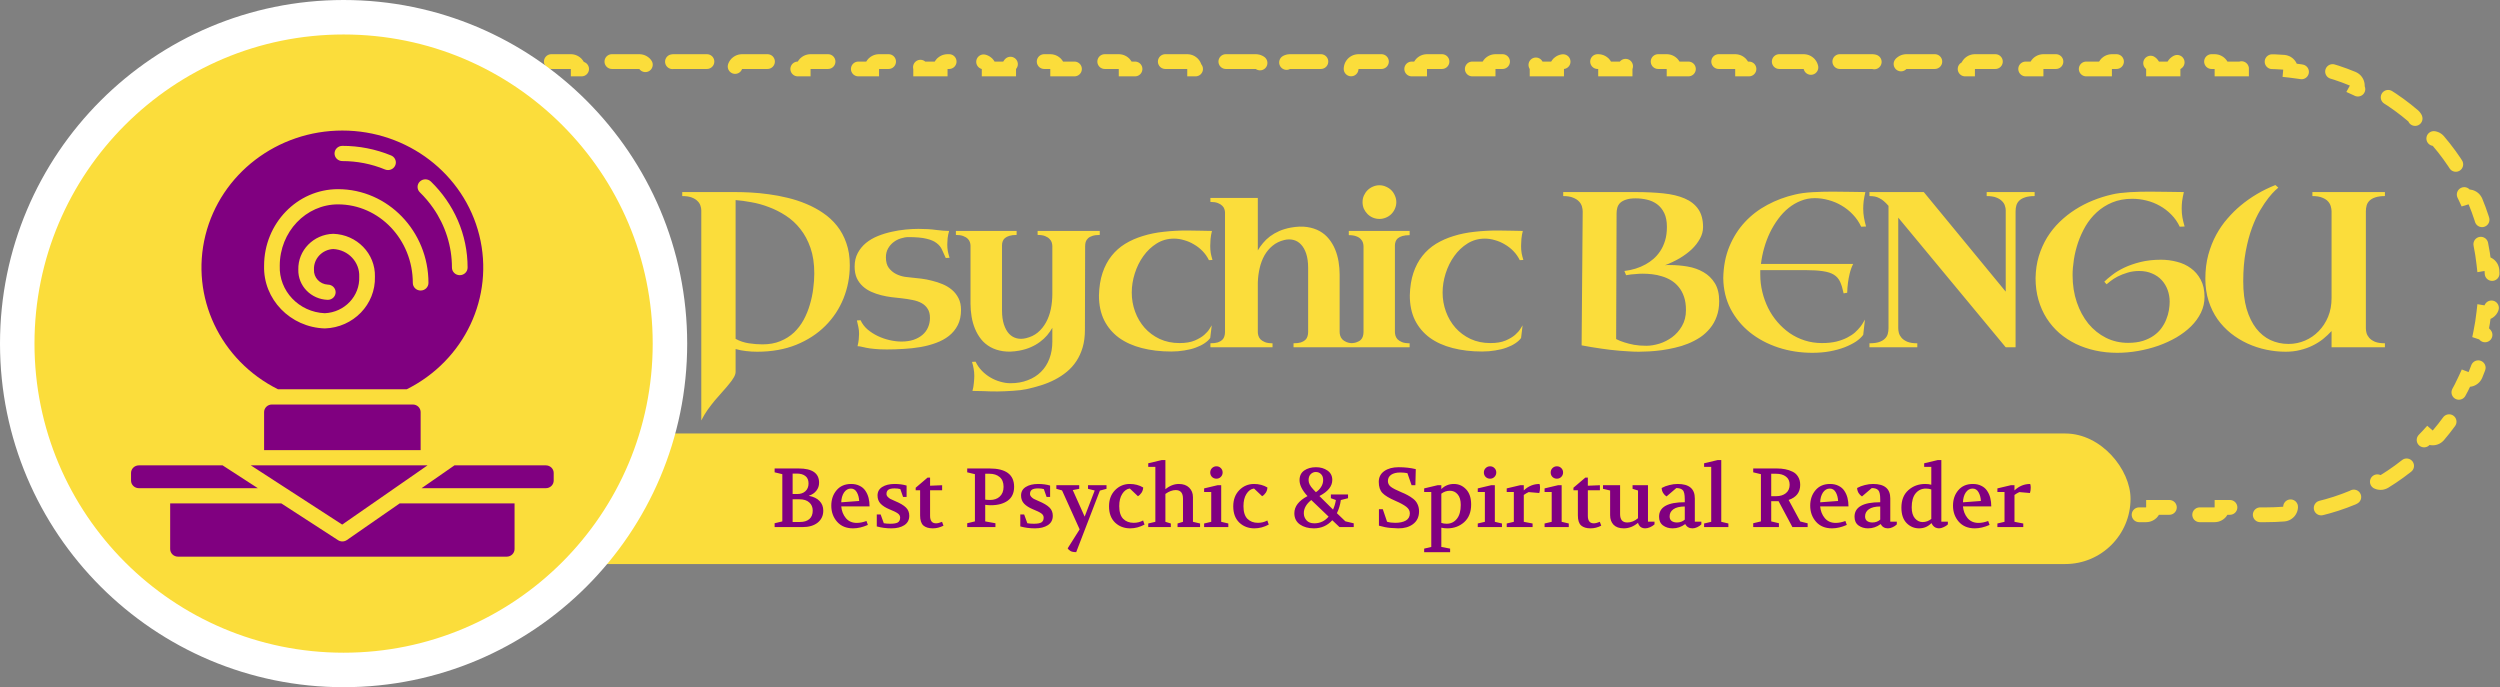 <svg width="1015" height="279" viewBox="0 0 1015 279" fill="none" xmlns="http://www.w3.org/2000/svg">
<rect x="0" y="0" width="1015" height="279" fill="#808080" stroke="none"/>
<path d="M1007.21 99.144C1007.74 101.731 1008.15 104.36 1008.45 107.024C1008.46 107.022 1008.48 107.021 1008.5 107.019C1010.15 106.891 1011.59 108.126 1011.72 109.778C1011.91 112.161 1012 114.57 1012 117C1012 119.43 1011.91 121.839 1011.72 124.222C1011.59 125.874 1010.15 127.109 1008.5 126.981C1008.48 126.979 1008.46 126.978 1008.45 126.976C1008.15 129.64 1007.74 132.269 1007.21 134.857C1007.22 134.86 1007.24 134.864 1007.26 134.868C1008.87 135.253 1009.86 136.872 1009.48 138.484C1008.35 143.214 1006.85 147.802 1005.02 152.217C1004.38 153.748 1002.63 154.474 1001.1 153.839C1001.08 153.833 1001.07 153.826 1001.05 153.819C999.945 156.248 998.734 158.619 997.423 160.925C997.437 160.934 997.452 160.943 997.466 160.951C998.878 161.818 999.32 163.666 998.453 165.078C995.925 169.195 993.082 173.097 989.958 176.751C988.881 178.01 986.988 178.158 985.728 177.082C985.716 177.071 985.703 177.06 985.69 177.049C983.895 179.012 982.012 180.895 980.049 182.69C980.06 182.703 980.071 182.716 980.082 182.728C981.158 183.988 981.01 185.881 979.751 186.958C976.097 190.082 972.195 192.925 968.078 195.453C966.666 196.32 964.818 195.878 963.951 194.466C963.943 194.452 963.934 194.438 963.925 194.423C961.619 195.734 959.248 196.945 956.819 198.051C956.826 198.066 956.833 198.082 956.839 198.097C957.474 199.628 956.748 201.383 955.217 202.018C950.802 203.849 946.214 205.346 941.484 206.477C939.872 206.863 938.253 205.869 937.868 204.258C937.864 204.241 937.86 204.225 937.857 204.208C935.269 204.735 932.64 205.15 929.976 205.447C929.978 205.464 929.979 205.48 929.981 205.497C930.109 207.149 928.874 208.592 927.222 208.721C924.839 208.906 922.43 209 920 209H913.048C911.391 209 910.048 207.657 910.048 206H902.144C902.144 207.657 900.801 209 899.144 209H885.24C883.584 209 882.24 207.657 882.24 206H874.337C874.337 207.657 872.993 209 871.337 209H857.433C855.776 209 854.433 207.657 854.433 206H846.529C846.529 207.657 845.186 209 843.529 209H829.625C827.968 209 826.625 207.657 826.625 206H818.721C818.721 207.657 817.378 209 815.721 209H801.817C800.16 209 798.817 207.657 798.817 206H790.913C790.913 207.657 789.57 209 787.913 209H774.01C772.353 209 771.01 207.657 771.01 206H763.106C763.106 207.657 761.763 209 760.106 209H746.202C744.545 209 743.202 207.657 743.202 206H735.298C735.298 207.657 733.955 209 732.298 209H718.394C716.737 209 715.394 207.657 715.394 206H707.49C707.49 207.657 706.147 209 704.49 209H690.586C688.93 209 687.586 207.657 687.586 206H679.683C679.683 207.657 678.339 209 676.683 209H662.779C661.122 209 659.779 207.657 659.779 206H651.875C651.875 207.657 650.532 209 648.875 209H634.971C633.314 209 631.971 207.657 631.971 206H624.067C624.067 207.657 622.724 209 621.067 209H607.163C605.507 209 604.163 207.657 604.163 206H596.259C596.259 207.657 594.916 209 593.259 209H579.356C577.699 209 576.356 207.657 576.356 206H568.452C568.452 207.657 567.109 209 565.452 209H551.548C549.891 209 548.548 207.657 548.548 206H540.644C540.644 207.657 539.301 209 537.644 209H523.74C522.083 209 520.74 207.657 520.74 206H512.836C512.836 207.657 511.493 209 509.836 209H495.933C494.276 209 492.933 207.657 492.933 206H485.029C485.029 207.657 483.686 209 482.029 209H468.125C466.468 209 465.125 207.657 465.125 206H457.221C457.221 207.657 455.878 209 454.221 209H440.317C438.66 209 437.317 207.657 437.317 206H429.413C429.413 207.657 428.07 209 426.413 209H412.51C410.853 209 409.51 207.657 409.51 206H401.606C401.606 207.657 400.263 209 398.606 209H384.702C383.045 209 381.702 207.657 381.702 206H373.798C373.798 207.657 372.455 209 370.798 209H356.894C355.237 209 353.894 207.657 353.894 206H345.99C345.99 207.657 344.647 209 342.99 209H329.087C327.43 209 326.087 207.657 326.087 206H318.183C318.183 207.657 316.84 209 315.183 209H301.279C299.622 209 298.279 207.657 298.279 206H290.375C290.375 207.657 289.032 209 287.375 209H273.471C271.814 209 270.471 207.657 270.471 206H262.567C262.567 207.657 261.224 209 259.567 209H245.663C244.007 209 242.663 207.657 242.663 206H234.76C234.76 207.657 233.416 209 231.76 209H217.856C216.199 209 214.856 207.657 214.856 206H206.952C206.952 207.657 205.609 209 203.952 209H197H194V206V198.583C194 196.926 195.343 195.583 197 195.583V186.75C195.343 186.75 194 185.407 194 183.75V168.917C194 167.26 195.343 165.917 197 165.917V157.083C195.343 157.083 194 155.74 194 154.083V139.25C194 137.593 195.343 136.25 197 136.25V127.417C195.343 127.417 194 126.074 194 124.417V109.583C194 107.926 195.343 106.583 197 106.583V97.75C195.343 97.75 194 96.407 194 94.75V79.917C194 78.26 195.343 76.917 197 76.917V68.083C195.343 68.083 194 66.74 194 65.083V50.25C194 48.593 195.343 47.25 197 47.25V38.417C195.343 38.417 194 37.074 194 35.417V28V25H197H203.952C205.609 25 206.952 26.343 206.952 28H214.856C214.856 26.343 216.199 25 217.856 25H231.76C233.416 25 234.76 26.343 234.76 28H242.663C242.663 26.343 244.007 25 245.663 25H259.567C261.224 25 262.567 26.343 262.567 28H270.471C270.471 26.343 271.814 25 273.471 25H287.375C289.032 25 290.375 26.343 290.375 28H298.279C298.279 26.343 299.622 25 301.279 25H315.183C316.84 25 318.183 26.343 318.183 28H326.087C326.087 26.343 327.43 25 329.087 25H342.99C344.647 25 345.99 26.343 345.99 28H353.894C353.894 26.343 355.238 25 356.894 25H370.798C372.455 25 373.798 26.343 373.798 28H381.702C381.702 26.343 383.045 25 384.702 25H398.606C400.263 25 401.606 26.343 401.606 28H409.51C409.51 26.343 410.853 25 412.51 25H426.414C428.07 25 429.414 26.343 429.414 28H437.317C437.317 26.343 438.661 25 440.317 25H454.221C455.878 25 457.221 26.343 457.221 28H465.125C465.125 26.343 466.468 25 468.125 25H482.029C483.686 25 485.029 26.343 485.029 28H492.933C492.933 26.343 494.276 25 495.933 25H509.837C511.493 25 512.837 26.343 512.837 28H520.741C520.741 26.343 522.084 25 523.741 25H537.644C539.301 25 540.644 26.343 540.644 28H548.548C548.548 26.343 549.891 25 551.548 25H565.452C567.109 25 568.452 26.343 568.452 28H576.356C576.356 26.343 577.699 25 579.356 25H593.26C594.917 25 596.26 26.343 596.26 28H604.164C604.164 26.343 605.507 25 607.164 25H621.067C622.724 25 624.067 26.343 624.067 28H631.971C631.971 26.343 633.314 25 634.971 25H648.875C650.532 25 651.875 26.343 651.875 28H659.779C659.779 26.343 661.122 25 662.779 25H676.683C678.34 25 679.683 26.343 679.683 28H687.587C687.587 26.343 688.93 25 690.587 25H704.49C706.147 25 707.49 26.343 707.49 28H715.394C715.394 26.343 716.737 25 718.394 25H732.298C733.955 25 735.298 26.343 735.298 28H743.202C743.202 26.343 744.545 25 746.202 25H760.106C761.763 25 763.106 26.343 763.106 28H771.01C771.01 26.343 772.353 25 774.01 25H787.913C789.57 25 790.913 26.343 790.913 28H798.817C798.817 26.343 800.16 25 801.817 25H815.721C817.378 25 818.721 26.343 818.721 28H826.625C826.625 26.343 827.968 25 829.625 25H843.529C845.186 25 846.529 26.343 846.529 28H854.433C854.433 26.343 855.776 25 857.433 25H871.337C872.993 25 874.337 26.343 874.337 28H882.24C882.24 26.343 883.584 25 885.24 25H899.144C900.801 25 902.144 26.343 902.144 28H910.048C910.048 26.343 911.391 25 913.048 25H920C922.43 25 924.839 25.094 927.222 25.279C928.874 25.408 930.109 26.851 929.981 28.503C929.979 28.52 929.978 28.536 929.976 28.553C932.64 28.85 935.269 29.265 937.857 29.792C937.86 29.775 937.864 29.759 937.868 29.742C938.253 28.131 939.872 27.137 941.484 27.523C946.214 28.654 950.802 30.151 955.217 31.982C956.748 32.617 957.474 34.372 956.839 35.903C956.833 35.918 956.826 35.934 956.819 35.949C959.248 37.055 961.619 38.266 963.925 39.577C963.934 39.562 963.943 39.548 963.951 39.534C964.818 38.122 966.666 37.68 968.078 38.547C972.195 41.075 976.097 43.918 979.751 47.042C981.01 48.118 981.158 50.012 980.082 51.272C980.071 51.284 980.06 51.297 980.049 51.31C982.012 53.105 983.895 54.988 985.69 56.951C985.703 56.94 985.716 56.929 985.728 56.918C986.988 55.842 988.881 55.99 989.958 57.249C993.082 60.903 995.925 64.805 998.453 68.922C999.32 70.334 998.878 72.182 997.466 73.049C997.452 73.058 997.437 73.066 997.423 73.075C998.734 75.381 999.945 77.752 1001.05 80.181C1001.07 80.174 1001.08 80.167 1001.1 80.161C1002.63 79.526 1004.38 80.252 1005.02 81.783C1006.85 86.198 1008.35 90.786 1009.48 95.516C1009.86 97.128 1008.87 98.746 1007.26 99.132C1007.24 99.136 1007.22 99.14 1007.21 99.144Z" stroke="#FBDD3B" stroke-width="6" stroke-linecap="round" stroke-dasharray="14 14"/>
<rect x="184" y="176" width="681" height="53" rx="26.5" fill="#FBDD3B"/>
<path d="M345.016 107.689C345.016 112.406 344.166 116.889 342.467 121.137C340.768 125.355 338.307 129.076 335.084 132.299C331.861 135.521 327.921 138.085 323.263 139.989C318.604 141.864 313.316 142.802 307.398 142.802C305.904 142.802 304.425 142.714 302.96 142.538C301.495 142.392 300.06 142.113 298.653 141.703V150.976C298.653 151.679 298.404 152.44 297.906 153.261C297.438 154.081 296.808 154.96 296.017 155.897C295.255 156.864 294.376 157.89 293.38 158.974C292.384 160.087 291.358 161.259 290.304 162.489C289.278 163.72 288.282 165.009 287.315 166.356C286.349 167.733 285.484 169.184 284.723 170.707V85.365C284.723 84.779 284.605 84.149 284.371 83.476C284.166 82.802 283.771 82.186 283.185 81.63C282.628 81.044 281.852 80.561 280.855 80.18C279.859 79.799 278.57 79.608 276.988 79.608V77.982H298.653C300.47 77.982 302.521 78.041 304.806 78.158C307.12 78.275 309.537 78.51 312.057 78.861C314.576 79.184 317.14 79.667 319.747 80.311C322.354 80.927 324.874 81.747 327.306 82.772C329.737 83.769 332.022 84.999 334.161 86.464C336.329 87.929 338.219 89.672 339.83 91.693C341.441 93.715 342.701 96.044 343.609 98.681C344.547 101.317 345.016 104.32 345.016 107.689ZM330.602 111.029C330.602 107.074 330.089 103.617 329.063 100.658C328.038 97.699 326.661 95.136 324.933 92.968C323.233 90.8 321.271 88.998 319.044 87.562C316.847 86.127 314.562 84.97 312.188 84.091C309.845 83.183 307.486 82.523 305.113 82.113C302.77 81.674 300.616 81.381 298.653 81.234V137.572C300.294 138.48 302.081 139.081 304.015 139.374C305.948 139.667 307.794 139.813 309.552 139.813C312.306 139.813 314.737 139.374 316.847 138.495C318.985 137.616 320.831 136.444 322.384 134.979C323.937 133.485 325.24 131.771 326.295 129.838C327.35 127.875 328.185 125.824 328.8 123.686C329.444 121.547 329.898 119.394 330.162 117.226C330.455 115.058 330.602 112.992 330.602 111.029ZM360.117 141.879C358.037 141.879 356.338 141.806 355.019 141.659C353.73 141.542 352.661 141.396 351.811 141.22C350.991 141.044 350.317 140.897 349.79 140.78C349.262 140.634 348.721 140.561 348.164 140.561C348.398 139.564 348.559 138.656 348.647 137.836C348.735 137.016 348.779 136.269 348.779 135.595C348.779 134.599 348.691 133.676 348.515 132.826C348.34 131.947 348.135 131.039 347.9 130.102L349.394 130.014C350.039 131.42 350.976 132.665 352.207 133.749C353.467 134.804 354.858 135.697 356.382 136.43C357.934 137.162 359.546 137.719 361.216 138.1C362.886 138.48 364.468 138.671 365.962 138.671C367.807 138.671 369.448 138.437 370.884 137.968C372.319 137.47 373.535 136.796 374.531 135.946C375.527 135.097 376.274 134.086 376.772 132.914C377.3 131.742 377.563 130.453 377.563 129.047C377.563 127.553 377.256 126.337 376.64 125.399C376.054 124.433 375.234 123.656 374.179 123.07C373.125 122.484 371.894 122.06 370.488 121.796C369.082 121.503 367.573 121.269 365.962 121.093C364.731 120.976 363.413 120.829 362.007 120.653C360.6 120.478 359.194 120.214 357.788 119.862C356.382 119.511 355.019 119.042 353.701 118.456C352.412 117.87 351.269 117.123 350.273 116.215C349.277 115.307 348.471 114.208 347.856 112.919C347.27 111.601 346.977 110.048 346.977 108.261C346.977 106.151 347.402 104.306 348.252 102.724C349.101 101.142 350.215 99.779 351.592 98.637C352.998 97.494 354.609 96.557 356.426 95.824C358.242 95.092 360.102 94.52 362.007 94.11C363.94 93.671 365.845 93.363 367.72 93.188C369.624 93.012 371.352 92.924 372.905 92.924C375.659 92.924 378.061 93.07 380.112 93.363C382.192 93.627 383.935 93.759 385.342 93.759C385.049 94.784 384.844 95.78 384.726 96.747C384.638 97.685 384.595 98.519 384.595 99.252C384.595 100.189 384.668 101.098 384.814 101.977C384.99 102.826 385.224 103.72 385.517 104.657L383.979 104.745C383.452 103.515 382.939 102.387 382.441 101.361C381.972 100.307 381.24 99.413 380.244 98.681C379.277 97.919 377.915 97.333 376.157 96.923C374.399 96.483 371.968 96.264 368.862 96.264C367.866 96.264 366.826 96.439 365.742 96.791C364.658 97.113 363.662 97.626 362.754 98.329C361.875 99.003 361.142 99.853 360.556 100.878C359.971 101.903 359.678 103.104 359.678 104.481C359.678 106.298 360.073 107.733 360.864 108.788C361.684 109.843 362.666 110.663 363.808 111.249C364.951 111.806 366.137 112.187 367.368 112.392C368.598 112.567 369.638 112.685 370.488 112.743C371.543 112.831 372.759 112.963 374.136 113.139C375.542 113.314 376.963 113.593 378.398 113.974C379.863 114.325 381.299 114.794 382.705 115.38C384.111 115.966 385.371 116.728 386.484 117.665C387.597 118.603 388.491 119.745 389.165 121.093C389.839 122.411 390.176 123.979 390.176 125.795C390.176 128.197 389.736 130.263 388.857 131.991C387.978 133.72 386.777 135.185 385.254 136.386C383.76 137.558 382.002 138.51 379.98 139.242C377.988 139.975 375.879 140.531 373.652 140.912C371.426 141.293 369.155 141.542 366.841 141.659C364.526 141.806 362.285 141.879 360.117 141.879ZM421.273 93.759H446.498V95.385C445.267 95.385 444.271 95.517 443.509 95.78C442.748 96.015 442.147 96.352 441.708 96.791C441.268 97.201 440.961 97.685 440.785 98.241C440.638 98.769 440.565 99.34 440.565 99.955L440.477 133.969C440.477 136.605 440.17 138.964 439.554 141.044C438.939 143.124 438.089 144.984 437.005 146.625C435.921 148.266 434.632 149.701 433.138 150.932C431.644 152.162 430.018 153.231 428.26 154.14C426.503 155.048 424.642 155.81 422.679 156.425C420.716 157.04 418.724 157.567 416.703 158.007C416 158.153 415.179 158.285 414.242 158.402C413.304 158.52 412.308 158.607 411.254 158.666C410.199 158.754 409.129 158.812 408.046 158.842C406.991 158.9 405.98 158.93 405.013 158.93C402.816 158.93 400.912 158.886 399.3 158.798C397.689 158.739 396.195 158.71 394.818 158.71C395.111 157.685 395.301 156.601 395.389 155.458C395.506 154.315 395.565 153.363 395.565 152.602C395.565 151.576 395.477 150.609 395.301 149.701C395.155 148.793 394.935 147.87 394.642 146.933L396.092 146.845C396.737 148.222 397.587 149.452 398.641 150.536C399.696 151.62 400.853 152.528 402.113 153.261C403.402 154.022 404.75 154.594 406.156 154.975C407.562 155.385 408.924 155.59 410.243 155.59C412.85 155.59 415.194 155.18 417.274 154.359C419.383 153.568 421.171 152.44 422.635 150.976C424.129 149.511 425.272 147.724 426.063 145.614C426.854 143.534 427.25 141.22 427.25 138.671V133.09C426.664 134.115 425.961 135.126 425.14 136.122C424.32 137.089 423.353 137.982 422.24 138.803C421.156 139.623 419.911 140.341 418.504 140.956C417.128 141.571 415.56 142.04 413.802 142.362C411.341 142.802 409.144 142.875 407.211 142.582C405.277 142.289 403.578 141.732 402.113 140.912C400.648 140.092 399.403 139.052 398.378 137.792C397.352 136.503 396.517 135.082 395.873 133.529C395.228 131.977 394.759 130.321 394.466 128.563C394.173 126.806 394.027 125.048 394.027 123.29V99.691C394.027 99.252 393.939 98.783 393.763 98.285C393.617 97.787 393.324 97.333 392.884 96.923C392.445 96.483 391.83 96.117 391.039 95.824C390.277 95.531 389.296 95.385 388.094 95.385V93.759H412.748V95.385C411.576 95.385 410.609 95.502 409.847 95.736C409.086 95.971 408.47 96.278 408.002 96.659C407.562 97.04 407.254 97.494 407.079 98.022C406.903 98.519 406.815 99.047 406.815 99.603V125.971C406.815 128.256 407.079 130.189 407.606 131.771C408.133 133.354 408.837 134.613 409.715 135.551C410.594 136.459 411.62 137.06 412.792 137.353C413.963 137.646 415.209 137.631 416.527 137.309C418.402 136.869 420.013 136.093 421.361 134.979C422.709 133.837 423.822 132.46 424.701 130.849C425.58 129.237 426.224 127.45 426.634 125.487C427.045 123.495 427.25 121.43 427.25 119.291V99.955C427.25 99.516 427.176 99.032 427.03 98.505C426.883 97.978 426.59 97.494 426.151 97.055C425.741 96.586 425.14 96.19 424.349 95.868C423.588 95.546 422.562 95.385 421.273 95.385V93.759ZM492.273 105.536L490.823 105.624C490.149 104.247 489.285 103.017 488.23 101.933C487.175 100.849 486.003 99.94 484.714 99.208C483.454 98.446 482.121 97.875 480.715 97.494C479.338 97.084 477.991 96.879 476.672 96.879C474.065 96.879 471.706 97.538 469.597 98.856C467.488 100.175 465.686 101.889 464.192 103.998C462.698 106.078 461.54 108.422 460.72 111.029C459.9 113.637 459.49 116.215 459.49 118.764C459.49 121.459 459.944 124.052 460.852 126.542C461.76 129.003 463.049 131.186 464.719 133.09C466.389 134.965 468.425 136.474 470.828 137.616C473.23 138.729 475.925 139.286 478.913 139.286C481.374 139.286 483.411 138.949 485.022 138.275C486.663 137.572 487.966 136.796 488.933 135.946C489.929 135.067 490.647 134.247 491.086 133.485C491.555 132.724 491.848 132.255 491.965 132.079L491.35 137.221C490.823 137.982 490.046 138.7 489.021 139.374C488.025 140.048 486.838 140.634 485.461 141.132C484.114 141.63 482.59 142.011 480.891 142.274C479.221 142.567 477.434 142.714 475.53 142.714C471.164 142.714 467.18 142.245 463.577 141.308C460.002 140.399 456.912 139.008 454.304 137.133C451.726 135.229 449.719 132.855 448.284 130.014C446.877 127.143 446.174 123.788 446.174 119.95C446.262 116.493 446.746 113.446 447.624 110.81C448.503 108.173 449.719 105.873 451.272 103.91C452.825 101.947 454.67 100.307 456.809 98.988C458.977 97.67 461.365 96.615 463.972 95.824C466.579 95.004 469.392 94.433 472.41 94.11C475.456 93.759 478.621 93.583 481.902 93.583C484.07 93.583 485.959 93.612 487.571 93.671C489.211 93.73 490.705 93.759 492.053 93.759C491.789 94.784 491.599 95.868 491.482 97.011C491.394 98.153 491.35 99.106 491.35 99.867C491.35 100.893 491.423 101.859 491.57 102.768C491.746 103.676 491.98 104.599 492.273 105.536ZM516.647 141H491.422V139.374C492.653 139.374 493.649 139.257 494.41 139.022C495.172 138.759 495.773 138.422 496.212 138.012C496.652 137.572 496.945 137.089 497.091 136.562C497.267 136.005 497.355 135.419 497.355 134.804V86.288C497.355 85.849 497.267 85.38 497.091 84.882C496.945 84.384 496.652 83.93 496.212 83.519C495.773 83.08 495.172 82.714 494.41 82.421C493.649 82.128 492.653 81.981 491.422 81.981V80.356H510.67V101.669C511.256 100.644 511.959 99.647 512.779 98.681C513.6 97.685 514.552 96.776 515.636 95.956C516.749 95.136 517.994 94.418 519.371 93.803C520.778 93.188 522.36 92.719 524.117 92.397C526.578 91.957 528.776 91.884 530.709 92.177C532.643 92.47 534.342 93.026 535.807 93.847C537.272 94.667 538.517 95.722 539.542 97.011C540.568 98.27 541.403 99.677 542.047 101.229C542.692 102.782 543.16 104.438 543.453 106.195C543.746 107.953 543.893 109.711 543.893 111.469V134.804C543.893 135.243 543.966 135.727 544.113 136.254C544.259 136.781 544.537 137.279 544.947 137.748C545.358 138.188 545.944 138.568 546.705 138.891C547.496 139.213 548.536 139.374 549.825 139.374V141H525.172V139.374C526.403 139.374 527.399 139.257 528.16 139.022C528.922 138.759 529.523 138.422 529.962 138.012C530.402 137.572 530.695 137.089 530.841 136.562C531.017 136.005 531.105 135.419 531.105 134.804V108.788C531.105 106.503 530.841 104.569 530.314 102.987C529.786 101.405 529.083 100.16 528.204 99.252C527.325 98.314 526.3 97.699 525.128 97.406C523.956 97.113 522.711 97.128 521.393 97.45C519.576 97.89 517.994 98.666 516.647 99.779C515.328 100.863 514.23 102.182 513.351 103.734C512.501 105.258 511.857 106.972 511.417 108.876C510.978 110.78 510.729 112.758 510.67 114.809V134.804C510.67 135.243 510.743 135.727 510.89 136.254C511.036 136.781 511.315 137.279 511.725 137.748C512.164 138.188 512.765 138.568 513.527 138.891C514.318 139.213 515.358 139.374 516.647 139.374V141ZM572.31 141H547.612V139.374C548.843 139.374 549.839 139.257 550.601 139.022C551.392 138.759 552.007 138.422 552.446 138.012C552.886 137.572 553.179 137.089 553.325 136.562C553.501 136.005 553.589 135.419 553.589 134.804V100.043C553.589 99.603 553.516 99.12 553.369 98.593C553.223 98.036 552.93 97.538 552.49 97.099C552.08 96.63 551.479 96.249 550.688 95.956C549.927 95.634 548.901 95.473 547.612 95.473V93.759H572.31V95.473C571.138 95.473 570.156 95.59 569.365 95.824C568.604 96.059 567.988 96.366 567.52 96.747C567.08 97.128 566.772 97.582 566.597 98.109C566.421 98.607 566.333 99.135 566.333 99.691V134.804C566.333 135.243 566.406 135.727 566.553 136.254C566.699 136.781 566.978 137.279 567.388 137.748C567.827 138.188 568.428 138.568 569.189 138.891C569.98 139.213 571.021 139.374 572.31 139.374V141ZM553.193 82.069C553.193 81.132 553.369 80.253 553.721 79.433C554.102 78.583 554.6 77.851 555.215 77.235C555.83 76.62 556.548 76.137 557.368 75.785C558.218 75.404 559.111 75.214 560.049 75.214C560.986 75.214 561.865 75.404 562.686 75.785C563.535 76.137 564.268 76.62 564.883 77.235C565.498 77.851 565.981 78.583 566.333 79.433C566.714 80.253 566.904 81.132 566.904 82.069C566.904 83.007 566.714 83.9 566.333 84.75C565.981 85.57 565.498 86.288 564.883 86.903C564.268 87.519 563.535 88.002 562.686 88.353C561.865 88.705 560.986 88.881 560.049 88.881C559.111 88.881 558.218 88.705 557.368 88.353C556.548 88.002 555.83 87.519 555.215 86.903C554.6 86.288 554.102 85.57 553.721 84.75C553.369 83.9 553.193 83.007 553.193 82.069ZM618.48 105.536L617.03 105.624C616.356 104.247 615.492 103.017 614.437 101.933C613.383 100.849 612.211 99.94 610.922 99.208C609.662 98.446 608.329 97.875 606.923 97.494C605.546 97.084 604.198 96.879 602.88 96.879C600.272 96.879 597.914 97.538 595.805 98.856C593.695 100.175 591.893 101.889 590.399 103.998C588.905 106.078 587.748 108.422 586.928 111.029C586.107 113.637 585.697 116.215 585.697 118.764C585.697 121.459 586.151 124.052 587.059 126.542C587.968 129.003 589.257 131.186 590.927 133.09C592.596 134.965 594.633 136.474 597.035 137.616C599.437 138.729 602.133 139.286 605.121 139.286C607.582 139.286 609.618 138.949 611.229 138.275C612.87 137.572 614.174 136.796 615.14 135.946C616.137 135.067 616.854 134.247 617.294 133.485C617.763 132.724 618.055 132.255 618.173 132.079L617.557 137.221C617.03 137.982 616.254 138.7 615.228 139.374C614.232 140.048 613.046 140.634 611.669 141.132C610.321 141.63 608.798 142.011 607.098 142.274C605.429 142.567 603.641 142.714 601.737 142.714C597.372 142.714 593.388 142.245 589.784 141.308C586.21 140.399 583.119 139.008 580.512 137.133C577.933 135.229 575.927 132.855 574.491 130.014C573.085 127.143 572.382 123.788 572.382 119.95C572.47 116.493 572.953 113.446 573.832 110.81C574.711 108.173 575.927 105.873 577.479 103.91C579.032 101.947 580.878 100.307 583.016 98.988C585.184 97.67 587.572 96.615 590.18 95.824C592.787 95.004 595.599 94.433 598.617 94.11C601.664 93.759 604.828 93.583 608.109 93.583C610.277 93.583 612.167 93.612 613.778 93.671C615.419 93.73 616.913 93.759 618.261 93.759C617.997 94.784 617.806 95.868 617.689 97.011C617.601 98.153 617.557 99.106 617.557 99.867C617.557 100.893 617.631 101.859 617.777 102.768C617.953 103.676 618.187 104.599 618.48 105.536ZM691.442 92.221C691.442 93.832 691.017 95.399 690.167 96.923C689.347 98.446 688.234 99.882 686.828 101.229C685.421 102.548 683.781 103.764 681.906 104.877C680.031 105.961 678.053 106.898 675.973 107.689C676.295 107.631 676.618 107.602 676.94 107.602C677.291 107.602 677.628 107.602 677.951 107.602C680.382 107.602 682.785 107.807 685.158 108.217C687.56 108.627 689.713 109.389 691.618 110.502C693.522 111.586 695.06 113.08 696.232 114.984C697.404 116.889 697.99 119.32 697.99 122.279C697.99 124.594 697.653 126.659 696.979 128.476C696.334 130.292 695.426 131.903 694.254 133.31C693.112 134.716 691.779 135.932 690.255 136.957C688.732 137.953 687.106 138.803 685.377 139.506C683.649 140.209 681.862 140.766 680.016 141.176C678.17 141.615 676.369 141.952 674.611 142.187C672.853 142.421 671.168 142.582 669.557 142.67C667.975 142.758 666.569 142.802 665.338 142.802C664.108 142.802 662.833 142.758 661.515 142.67C660.197 142.611 658.878 142.523 657.56 142.406C656.242 142.289 654.938 142.157 653.649 142.011C652.389 141.864 651.188 141.703 650.045 141.527C647.35 141.146 644.713 140.707 642.135 140.209L642.575 85.849C642.575 85.233 642.472 84.56 642.267 83.827C642.062 83.095 641.666 82.421 641.08 81.806C640.524 81.19 639.733 80.678 638.707 80.268C637.682 79.828 636.334 79.608 634.664 79.608V77.982H664.064C668.224 77.982 671.989 78.158 675.358 78.51C678.727 78.861 681.598 79.55 683.971 80.575C686.373 81.601 688.219 83.051 689.508 84.926C690.797 86.772 691.442 89.203 691.442 92.221ZM676.764 92.133C676.764 89.848 676.398 87.958 675.665 86.464C674.933 84.97 673.966 83.783 672.765 82.904C671.564 82.025 670.202 81.41 668.678 81.059C667.155 80.707 665.617 80.531 664.064 80.531C662.482 80.531 661.178 80.707 660.153 81.059C659.157 81.381 658.366 81.82 657.78 82.377C657.223 82.934 656.842 83.578 656.637 84.311C656.432 85.043 656.329 85.819 656.329 86.64L656.154 137.66C657.15 138.188 658.278 138.642 659.538 139.022C660.621 139.374 661.911 139.696 663.405 139.989C664.899 140.253 666.569 140.385 668.414 140.385C670.026 140.385 671.769 140.106 673.644 139.55C675.519 138.964 677.262 138.085 678.873 136.913C680.485 135.712 681.818 134.203 682.872 132.387C683.956 130.541 684.498 128.373 684.498 125.883C684.498 123.803 684.235 122.001 683.707 120.478C683.18 118.925 682.462 117.606 681.554 116.522C680.646 115.409 679.606 114.501 678.434 113.798C677.262 113.095 676.017 112.553 674.699 112.172C673.41 111.762 672.091 111.483 670.744 111.337C669.425 111.19 668.165 111.117 666.964 111.117C666.027 111.117 665.148 111.161 664.328 111.249C663.507 111.308 662.789 111.366 662.174 111.425C661.442 111.542 660.783 111.645 660.197 111.732L659.494 110.019C662.716 109.638 665.587 108.744 668.107 107.338C669.191 106.752 670.246 106.02 671.271 105.141C672.296 104.262 673.219 103.207 674.039 101.977C674.86 100.746 675.519 99.325 676.017 97.714C676.515 96.073 676.764 94.213 676.764 92.133ZM755.63 92.045C754.78 90.199 753.667 88.559 752.29 87.123C750.943 85.688 749.419 84.472 747.72 83.476C746.05 82.48 744.278 81.732 742.403 81.234C740.528 80.707 738.667 80.443 736.821 80.443C734.8 80.443 732.896 80.81 731.109 81.542C729.321 82.245 727.652 83.227 726.099 84.486C724.575 85.717 723.184 87.196 721.924 88.925C720.664 90.624 719.551 92.47 718.584 94.462C717.647 96.425 716.87 98.49 716.255 100.658C715.64 102.826 715.2 104.994 714.937 107.162H752.378C751.763 108.393 751.294 109.696 750.972 111.073C750.65 112.421 750.415 113.681 750.269 114.853C750.093 116.229 749.99 117.562 749.961 118.852L748.511 119.115C748.13 117.24 747.661 115.688 747.105 114.457C746.548 113.227 745.713 112.26 744.6 111.557C743.487 110.854 741.992 110.37 740.117 110.106C738.272 109.813 735.855 109.667 732.866 109.667H714.673V111.557C714.673 113.93 714.951 116.259 715.508 118.544C716.065 120.829 716.856 123.012 717.881 125.092C718.906 127.143 720.166 129.032 721.66 130.761C723.154 132.489 724.824 133.998 726.67 135.287C728.516 136.547 730.537 137.528 732.735 138.231C734.932 138.935 737.261 139.286 739.722 139.286C741.948 139.286 743.911 139.081 745.611 138.671C747.31 138.231 748.775 137.689 750.005 137.045C751.265 136.4 752.32 135.697 753.169 134.936C754.019 134.145 754.722 133.397 755.279 132.694C755.835 131.991 756.245 131.376 756.509 130.849C756.802 130.292 757.022 129.926 757.168 129.75L756.465 135.946C755.791 136.884 754.81 137.792 753.521 138.671C752.232 139.521 750.694 140.297 748.906 141C747.149 141.674 745.171 142.216 742.974 142.626C740.777 143.036 738.404 143.241 735.855 143.241C730.962 143.241 726.333 142.523 721.968 141.088C717.632 139.652 713.809 137.616 710.498 134.979C707.217 132.343 704.595 129.164 702.632 125.443C700.698 121.693 699.702 117.519 699.644 112.919C699.732 108.173 700.552 103.91 702.105 100.131C703.687 96.322 705.781 93.012 708.389 90.199C711.026 87.357 714.087 85.014 717.573 83.168C721.06 81.293 724.78 79.901 728.736 78.993C730.816 78.495 733.203 78.173 735.899 78.026C738.594 77.88 741.304 77.807 744.029 77.807C746.665 77.807 749.141 77.836 751.455 77.894C753.799 77.953 755.762 77.982 757.344 77.982C757.022 79.359 756.787 80.59 756.641 81.674C756.524 82.728 756.465 83.725 756.465 84.662C756.465 85.981 756.568 87.211 756.773 88.353C756.978 89.467 757.256 90.668 757.608 91.957L755.63 92.045ZM758.998 77.982H781.059L814.325 118.412V85.365C814.325 84.779 814.208 84.149 813.974 83.476C813.769 82.802 813.373 82.186 812.787 81.63C812.23 81.044 811.454 80.561 810.458 80.18C809.462 79.799 808.173 79.608 806.591 79.608V77.982H826.059V79.608C824.447 79.608 823.144 79.784 822.147 80.136C821.151 80.458 820.36 80.912 819.774 81.498C819.218 82.055 818.837 82.699 818.632 83.432C818.427 84.164 818.324 84.94 818.324 85.761V141H814.325L770.688 88.353V133.266C770.688 133.852 770.775 134.496 770.951 135.199C771.156 135.902 771.522 136.562 772.05 137.177C772.606 137.792 773.383 138.319 774.379 138.759C775.404 139.169 776.752 139.374 778.422 139.374V141H758.998V139.374C760.58 139.374 761.869 139.213 762.865 138.891C763.891 138.539 764.682 138.085 765.238 137.528C765.824 136.972 766.22 136.327 766.425 135.595C766.63 134.862 766.732 134.086 766.732 133.266V83.564C766.029 82.772 765.385 82.128 764.799 81.63C764.213 81.132 763.612 80.736 762.997 80.443C762.411 80.121 761.796 79.901 761.151 79.784C760.507 79.667 759.789 79.608 758.998 79.608V77.982ZM854.344 114.369C855.164 113.549 856.248 112.626 857.596 111.601C858.943 110.546 860.569 109.564 862.473 108.656C864.407 107.748 866.604 106.986 869.065 106.371C871.555 105.756 874.324 105.448 877.371 105.448C879.568 105.448 881.721 105.727 883.831 106.283C885.94 106.811 887.815 107.675 889.456 108.876C891.126 110.077 892.473 111.645 893.499 113.578C894.524 115.482 895.037 117.812 895.037 120.565C895.037 122.821 894.554 124.945 893.587 126.938C892.62 128.93 891.287 130.775 889.588 132.475C887.888 134.145 885.896 135.653 883.611 137.001C881.326 138.319 878.865 139.447 876.228 140.385C873.621 141.293 870.896 141.996 868.055 142.494C865.213 142.992 862.386 143.241 859.573 143.241C856.497 143.241 853.553 142.934 850.74 142.318C847.928 141.703 845.291 140.81 842.83 139.638C840.369 138.437 838.128 136.972 836.106 135.243C834.114 133.485 832.4 131.493 830.965 129.267C829.529 127.011 828.416 124.521 827.625 121.796C826.834 119.042 826.438 116.083 826.438 112.919C826.497 109.726 826.936 106.752 827.757 103.998C828.606 101.244 829.734 98.71 831.14 96.395C832.576 94.081 834.261 91.986 836.194 90.111C838.157 88.207 840.266 86.537 842.522 85.102C844.807 83.637 847.195 82.406 849.685 81.41C852.205 80.385 854.754 79.579 857.332 78.993C858.387 78.73 859.529 78.524 860.76 78.378C862.019 78.231 863.308 78.114 864.627 78.026C865.974 77.939 867.351 77.88 868.758 77.851C870.164 77.821 871.57 77.807 872.976 77.807C875.642 77.807 878.177 77.836 880.579 77.894C883.011 77.953 885.032 77.982 886.643 77.982C886.321 79.359 886.087 80.59 885.94 81.674C885.823 82.728 885.764 83.725 885.764 84.662C885.764 85.981 885.867 87.211 886.072 88.353C886.277 89.467 886.57 90.668 886.951 91.957L884.973 92.045C884.095 90.17 882.952 88.529 881.546 87.123C880.139 85.688 878.587 84.501 876.888 83.564C875.188 82.597 873.372 81.879 871.438 81.41C869.534 80.941 867.644 80.707 865.769 80.707C862.693 80.707 859.954 81.205 857.552 82.201C855.179 83.197 853.084 84.53 851.267 86.2C849.48 87.841 847.957 89.731 846.697 91.869C845.467 94.008 844.456 96.234 843.665 98.549C842.903 100.834 842.346 103.119 841.995 105.404C841.643 107.689 841.468 109.799 841.468 111.732C841.468 115.688 842.039 119.35 843.181 122.719C844.324 126.059 845.891 128.959 847.884 131.42C849.905 133.852 852.278 135.756 855.003 137.133C857.757 138.51 860.745 139.198 863.968 139.198C866.253 139.198 868.26 138.935 869.988 138.407C871.717 137.851 873.196 137.133 874.427 136.254C875.686 135.375 876.726 134.364 877.547 133.222C878.396 132.05 879.055 130.849 879.524 129.618C880.022 128.388 880.374 127.157 880.579 125.927C880.784 124.696 880.887 123.568 880.887 122.543C880.887 120.844 880.608 119.232 880.052 117.709C879.495 116.186 878.689 114.853 877.635 113.71C876.58 112.567 875.276 111.674 873.723 111.029C872.2 110.355 870.457 110.019 868.494 110.019C866.765 110.019 865.169 110.253 863.704 110.722C862.239 111.161 860.935 111.674 859.793 112.26C858.68 112.846 857.727 113.446 856.936 114.062C856.175 114.677 855.618 115.131 855.266 115.424L854.344 114.369ZM938.835 77.982H968.278V79.608C966.696 79.608 965.392 79.784 964.367 80.136C963.371 80.458 962.58 80.912 961.994 81.498C961.437 82.055 961.056 82.699 960.851 83.432C960.646 84.164 960.544 84.94 960.544 85.761V133.266C960.544 133.852 960.631 134.496 960.807 135.199C961.012 135.902 961.379 136.562 961.906 137.177C962.463 137.792 963.239 138.319 964.235 138.759C965.26 139.169 966.608 139.374 968.278 139.374V141H946.613V134.408C945.558 135.551 944.401 136.635 943.141 137.66C941.881 138.656 940.475 139.535 938.922 140.297C937.399 141.059 935.729 141.659 933.913 142.099C932.096 142.567 930.119 142.802 927.98 142.802C925.343 142.802 922.707 142.523 920.07 141.967C917.433 141.41 914.899 140.575 912.467 139.462C910.065 138.349 907.824 136.972 905.744 135.331C903.664 133.661 901.847 131.742 900.295 129.574C898.771 127.377 897.57 124.916 896.691 122.191C895.812 119.438 895.373 116.435 895.373 113.183C895.373 109.667 895.768 106.43 896.559 103.471C897.38 100.482 898.449 97.772 899.767 95.341C901.115 92.88 902.638 90.683 904.338 88.749C906.037 86.786 907.78 85.058 909.567 83.564C913.756 80.048 918.503 77.235 923.805 75.126L924.992 76.181C924.875 76.269 924.45 76.649 923.717 77.323C922.985 77.997 922.091 78.993 921.037 80.311C919.982 81.63 918.854 83.3 917.653 85.321C916.452 87.314 915.339 89.701 914.313 92.484C913.288 95.268 912.438 98.461 911.764 102.064C911.09 105.668 910.754 109.711 910.754 114.193C910.754 118.441 911.208 122.162 912.116 125.355C913.053 128.52 914.342 131.171 915.983 133.31C917.624 135.419 919.557 137.001 921.784 138.056C924.04 139.11 926.486 139.638 929.123 139.638C931.496 139.638 933.737 139.184 935.846 138.275C937.956 137.367 939.801 136.093 941.383 134.452C942.995 132.812 944.269 130.863 945.207 128.607C946.144 126.322 946.613 123.817 946.613 121.093V85.761C946.613 85.175 946.51 84.53 946.305 83.827C946.13 83.095 945.763 82.421 945.207 81.806C944.679 81.19 943.903 80.678 942.878 80.268C941.852 79.828 940.505 79.608 938.835 79.608V77.982Z" fill="#FBDD3B"/>
<path d="M314.496 214V212.436L317.624 211.688V192.512L314.496 191.764V190.2H324.254C329.785 190.2 332.55 192.127 332.55 195.98C332.55 197.227 332.176 198.315 331.428 199.244C330.703 200.173 329.705 200.842 328.436 201.25V201.318C330.295 201.658 331.723 202.349 332.72 203.392C333.74 204.435 334.25 205.738 334.25 207.302C334.25 209.342 333.491 210.974 331.972 212.198C330.453 213.399 328.402 214 325.818 214H314.496ZM321.806 211.926H324.764C326.419 211.926 327.699 211.529 328.606 210.736C329.513 209.943 329.966 208.798 329.966 207.302C329.966 205.919 329.49 204.809 328.538 203.97C327.609 203.131 326.294 202.712 324.594 202.712H321.806V211.926ZM321.806 200.57H323.744C325.059 200.57 326.135 200.196 326.974 199.448C327.835 198.677 328.266 197.623 328.266 196.286C328.266 194.926 327.835 193.917 326.974 193.26C326.135 192.603 324.991 192.274 323.54 192.274H321.806V200.57ZM337.504 205.296C337.504 202.803 338.218 200.717 339.646 199.04C341.074 197.34 343.046 196.49 345.562 196.49C346.877 196.49 348.022 196.739 348.996 197.238C349.994 197.714 350.776 198.383 351.342 199.244C351.932 200.105 352.362 201.069 352.634 202.134C352.906 203.199 353.042 204.355 353.042 205.602H341.55C341.709 207.461 342.332 209.047 343.42 210.362C344.508 211.654 345.993 212.3 347.874 212.3C349.076 212.3 350.379 212.039 351.784 211.518L352.362 213.116C350.254 214.045 348.248 214.51 346.344 214.51C343.602 214.51 341.437 213.615 339.85 211.824C338.286 210.033 337.504 207.857 337.504 205.296ZM341.55 203.936L348.826 203.392C348.758 202.032 348.441 200.853 347.874 199.856C347.308 198.859 346.503 198.36 345.46 198.36C344.327 198.36 343.398 198.893 342.672 199.958C341.97 201.023 341.596 202.349 341.55 203.936ZM355.971 213.728V208.866H357.535L358.827 212.436C359.62 212.572 360.504 212.64 361.479 212.64C362.929 212.64 363.949 212.459 364.539 212.096C365.151 211.711 365.457 211.065 365.457 210.158C365.457 209.455 365.128 208.877 364.471 208.424C363.813 207.948 362.68 207.393 361.071 206.758C359.552 206.123 358.373 205.375 357.535 204.514C356.696 203.63 356.277 202.519 356.277 201.182C356.277 199.663 356.911 198.507 358.181 197.714C359.473 196.898 361.15 196.49 363.213 196.49C365.003 196.49 366.624 196.705 368.075 197.136V201.76H366.647L365.525 198.564C364.867 198.383 364.097 198.292 363.213 198.292C361.989 198.292 361.127 198.485 360.629 198.87C360.153 199.233 359.915 199.788 359.915 200.536C359.915 200.967 360.073 201.352 360.391 201.692C360.708 202.032 361.059 202.315 361.445 202.542C361.853 202.746 362.499 203.041 363.383 203.426C365.445 204.287 366.919 205.16 367.803 206.044C368.709 206.905 369.163 208.027 369.163 209.41C369.163 211.065 368.494 212.334 367.157 213.218C365.819 214.079 364.074 214.51 361.921 214.51C359.79 214.51 357.807 214.249 355.971 213.728ZM371.764 199.04V198.02L376.592 193.906H377.612V197.204L382.508 197V199.04H377.612V209.444C377.612 211.461 378.417 212.47 380.026 212.47C380.706 212.47 381.522 212.266 382.474 211.858L383.052 213.422C381.647 214.147 380.196 214.51 378.7 214.51C377.068 214.51 375.799 214.125 374.892 213.354C374.008 212.561 373.566 211.201 373.566 209.274V199.04H371.764ZM399.999 202.848C400.339 202.893 400.679 202.927 401.019 202.95C401.359 202.973 401.688 202.984 402.005 202.984C402.776 202.984 403.49 202.871 404.147 202.644C404.827 202.417 405.405 202.077 405.881 201.624C406.38 201.171 406.765 200.615 407.037 199.958C407.309 199.301 407.445 198.53 407.445 197.646C407.445 195.878 406.913 194.552 405.847 193.668C404.805 192.784 403.433 192.342 401.733 192.342H399.999V202.848ZM392.689 214V212.436L395.817 211.688V192.512L392.689 191.764V190.2H401.733C408.397 190.2 411.729 192.682 411.729 197.646C411.729 200.162 410.857 202.043 409.111 203.29C407.389 204.514 405.111 205.126 402.277 205.126C401.484 205.126 400.725 205.069 399.999 204.956V211.688L404.147 212.436V214H392.689ZM414.242 213.728V208.866H415.806L417.098 212.436C417.892 212.572 418.776 212.64 419.75 212.64C421.201 212.64 422.221 212.459 422.81 212.096C423.422 211.711 423.728 211.065 423.728 210.158C423.728 209.455 423.4 208.877 422.742 208.424C422.085 207.948 420.952 207.393 419.342 206.758C417.824 206.123 416.645 205.375 415.806 204.514C414.968 203.63 414.548 202.519 414.548 201.182C414.548 199.663 415.183 198.507 416.452 197.714C417.744 196.898 419.422 196.49 421.484 196.49C423.275 196.49 424.896 196.705 426.346 197.136V201.76H424.918L423.796 198.564C423.139 198.383 422.368 198.292 421.484 198.292C420.26 198.292 419.399 198.485 418.9 198.87C418.424 199.233 418.186 199.788 418.186 200.536C418.186 200.967 418.345 201.352 418.662 201.692C418.98 202.032 419.331 202.315 419.716 202.542C420.124 202.746 420.77 203.041 421.654 203.426C423.717 204.287 425.19 205.16 426.074 206.044C426.981 206.905 427.434 208.027 427.434 209.41C427.434 211.065 426.766 212.334 425.428 213.218C424.091 214.079 422.346 214.51 420.192 214.51C418.062 214.51 416.078 214.249 414.242 213.728ZM428.88 198.462V197H438.162V198.462L435.544 198.972L440.372 209.75L444.452 199.142L441.732 198.462V197H449.246V198.462L446.56 199.176L436.938 224.166C435.918 224.166 435.147 224.019 434.626 223.724C434.127 223.429 433.742 223.067 433.47 222.636L438.332 214.918L431.192 199.108L428.88 198.462ZM450.263 205.568C450.263 202.871 451.079 200.683 452.711 199.006C454.365 197.329 456.36 196.49 458.695 196.49C460.712 196.49 462.525 196.966 464.135 197.918C464.112 198.689 463.885 199.403 463.455 200.06C463.024 200.695 462.537 201.159 461.993 201.454L458.729 198.36H458.525C457.369 198.564 456.394 199.301 455.601 200.57C454.807 201.817 454.411 203.46 454.411 205.5C454.411 207.835 454.943 209.546 456.009 210.634C457.097 211.722 458.525 212.266 460.293 212.266C461.675 212.266 462.945 211.949 464.101 211.314L464.679 212.98C462.775 214 460.837 214.51 458.865 214.51C456.417 214.51 454.365 213.728 452.711 212.164C451.079 210.577 450.263 208.379 450.263 205.568ZM466.183 214V212.538L469.073 211.858V189.554H466.183V188.092L471.623 186.8H473.153V198.632C474.875 197.204 476.7 196.49 478.627 196.49C480.395 196.49 481.789 196.989 482.809 197.986C483.829 198.983 484.339 200.264 484.339 201.828V211.858L487.229 212.538V214H478.083V212.538L480.293 211.858V202.44C480.293 200.128 479.307 198.972 477.335 198.972C475.997 198.972 474.603 199.493 473.153 200.536V211.858L475.363 212.538V214H466.183ZM496.386 191.832C496.386 192.535 496.137 193.135 495.638 193.634C495.162 194.11 494.573 194.348 493.87 194.348C493.168 194.348 492.567 194.11 492.068 193.634C491.592 193.135 491.354 192.535 491.354 191.832C491.354 191.129 491.592 190.54 492.068 190.064C492.567 189.565 493.168 189.316 493.87 189.316C494.573 189.316 495.162 189.554 495.638 190.03C496.137 190.506 496.386 191.107 496.386 191.832ZM488.872 214V212.538L491.762 211.858V199.754H488.872V198.292L494.312 197H495.808V211.858L498.698 212.538V214H488.872ZM500.698 205.568C500.698 202.871 501.514 200.683 503.146 199.006C504.801 197.329 506.796 196.49 509.13 196.49C511.148 196.49 512.961 196.966 514.57 197.918C514.548 198.689 514.321 199.403 513.89 200.06C513.46 200.695 512.972 201.159 512.428 201.454L509.164 198.36H508.96C507.804 198.564 506.83 199.301 506.036 200.57C505.243 201.817 504.846 203.46 504.846 205.5C504.846 207.835 505.379 209.546 506.444 210.634C507.532 211.722 508.96 212.266 510.728 212.266C512.111 212.266 513.38 211.949 514.536 211.314L515.114 212.98C513.21 214 511.272 214.51 509.3 214.51C506.852 214.51 504.801 213.728 503.146 212.164C501.514 210.577 500.698 208.379 500.698 205.568ZM525.507 208.356C525.507 205.613 527.287 203.301 530.845 201.42C528.692 199.085 527.615 196.932 527.615 194.96C527.615 193.215 528.25 191.9 529.519 191.016C530.811 190.132 532.398 189.69 534.279 189.69C536.115 189.69 537.679 190.143 538.971 191.05C540.263 191.957 540.909 193.226 540.909 194.858C540.909 197.419 539.164 199.595 535.673 201.386L541.215 206.894C541.759 205.693 542.145 204.401 542.371 203.018L540.331 202.27V200.74H547.301V202.27L544.377 203.018C544.128 204.945 543.595 206.724 542.779 208.356L546.213 211.654L549.613 212.47V214H543.833L540.909 211.212C538.937 213.411 536.444 214.51 533.429 214.51C531.185 214.51 529.304 213.989 527.785 212.946C526.267 211.881 525.507 210.351 525.507 208.356ZM529.349 208.356C529.349 209.467 529.712 210.43 530.437 211.246C531.163 212.062 532.217 212.47 533.599 212.47C535.934 212.47 537.872 211.563 539.413 209.75L532.375 203.018C530.358 204.627 529.349 206.407 529.349 208.356ZM531.287 194.926C531.287 195.47 531.423 196.048 531.695 196.66C531.99 197.272 532.477 197.941 533.157 198.666C533.837 199.391 534.2 199.777 534.245 199.822C535.107 199.301 535.809 198.598 536.353 197.714C536.92 196.83 537.203 195.889 537.203 194.892C537.203 193.872 536.92 193.079 536.353 192.512C535.787 191.923 535.073 191.628 534.211 191.628C533.418 191.628 532.727 191.923 532.137 192.512C531.571 193.079 531.287 193.883 531.287 194.926ZM559.781 195.64C559.781 193.759 560.529 192.297 562.025 191.254C563.521 190.211 565.459 189.69 567.839 189.69C570.378 189.69 572.701 189.951 574.809 190.472L574.639 197H573.109L571.409 192.104C570.457 191.923 569.494 191.832 568.519 191.832C566.955 191.832 565.72 192.138 564.813 192.75C563.929 193.362 563.487 194.212 563.487 195.3C563.487 196.229 563.884 197.011 564.677 197.646C565.493 198.258 566.898 198.983 568.893 199.822C569.958 200.253 570.831 200.661 571.511 201.046C572.214 201.409 572.962 201.896 573.755 202.508C574.548 203.12 575.138 203.857 575.523 204.718C575.931 205.579 576.135 206.543 576.135 207.608C576.135 209.875 575.296 211.62 573.619 212.844C572.055 213.977 570.094 214.533 567.737 214.51C567.102 214.51 566.048 214.453 564.575 214.34C563.124 214.227 561.549 213.921 559.849 213.422V206.724H561.413L563.147 211.824C564.099 212.119 565.21 212.266 566.479 212.266C568.247 212.266 569.675 211.96 570.763 211.348C571.851 210.713 572.395 209.727 572.395 208.39C572.395 207.37 571.908 206.486 570.933 205.738C569.958 204.99 568.53 204.208 566.649 203.392C564.065 202.281 562.274 201.205 561.277 200.162C560.28 199.119 559.781 197.612 559.781 195.64ZM578.21 222.738L581.1 222.058V199.754H578.21V198.292L583.65 197H585.18V198.564C586.563 197.181 588.263 196.49 590.28 196.49C592.207 196.49 593.85 197.204 595.21 198.632C596.593 200.06 597.284 202.134 597.284 204.854C597.284 207.914 596.343 210.294 594.462 211.994C592.581 213.671 590.303 214.51 587.628 214.51C586.699 214.51 585.883 214.419 585.18 214.238V222.058L588.75 222.738V224.2H578.21V222.738ZM585.18 212.3C585.86 212.527 586.574 212.64 587.322 212.64C589.022 212.64 590.405 211.983 591.47 210.668C592.535 209.353 593.068 207.461 593.068 204.99C593.068 203.086 592.649 201.658 591.81 200.706C590.994 199.731 589.94 199.244 588.648 199.244C587.379 199.244 586.223 199.641 585.18 200.434V212.3ZM607.484 191.832C607.484 192.535 607.235 193.135 606.736 193.634C606.26 194.11 605.671 194.348 604.968 194.348C604.265 194.348 603.665 194.11 603.166 193.634C602.69 193.135 602.452 192.535 602.452 191.832C602.452 191.129 602.69 190.54 603.166 190.064C603.665 189.565 604.265 189.316 604.968 189.316C605.671 189.316 606.26 189.554 606.736 190.03C607.235 190.506 607.484 191.107 607.484 191.832ZM599.97 214V212.538L602.86 211.858V199.754H599.97V198.292L605.41 197H606.906V211.858L609.796 212.538V214H599.97ZM611.724 214V212.538L614.614 211.858V199.754H611.724V198.292L617.164 197H618.66V199.108C620.496 197.363 622.627 196.49 625.052 196.49C625.188 196.921 625.256 197.397 625.256 197.918C625.256 198.757 625.154 199.505 624.95 200.162L620.632 199.788C619.952 200.105 619.295 200.491 618.66 200.944V211.858L622.23 212.538V214H611.724ZM634.611 191.832C634.611 192.535 634.362 193.135 633.863 193.634C633.387 194.11 632.798 194.348 632.095 194.348C631.392 194.348 630.792 194.11 630.293 193.634C629.817 193.135 629.579 192.535 629.579 191.832C629.579 191.129 629.817 190.54 630.293 190.064C630.792 189.565 631.392 189.316 632.095 189.316C632.798 189.316 633.387 189.554 633.863 190.03C634.362 190.506 634.611 191.107 634.611 191.832ZM627.097 214V212.538L629.987 211.858V199.754H627.097V198.292L632.537 197H634.033V211.858L636.923 212.538V214H627.097ZM638.817 199.04V198.02L643.645 193.906H644.665V197.204L649.561 197V199.04H644.665V209.444C644.665 211.461 645.47 212.47 647.079 212.47C647.759 212.47 648.575 212.266 649.527 211.858L650.105 213.422C648.7 214.147 647.249 214.51 645.753 214.51C644.121 214.51 642.852 214.125 641.945 213.354C641.061 212.561 640.619 211.201 640.619 209.274V199.04H638.817ZM650.819 198.462V197H657.755V208.73C657.755 210.997 658.73 212.13 660.679 212.13C662.22 212.13 663.671 211.552 665.031 210.396V199.142L662.821 198.462V197H669.077V211.79H671.729V212.912C671.185 213.388 670.573 213.773 669.893 214.068C669.236 214.363 668.578 214.51 667.921 214.51C667.4 214.51 666.935 214.408 666.527 214.204C666.142 214.023 665.847 213.785 665.643 213.49C665.439 213.195 665.292 212.957 665.201 212.776C665.11 212.572 665.054 212.402 665.031 212.266C663.24 213.762 661.314 214.51 659.251 214.51C657.438 214.51 656.055 214.023 655.103 213.048C654.174 212.073 653.709 210.781 653.709 209.172V199.142L650.819 198.462ZM673.581 209.784C673.581 205.863 677.06 203.902 684.019 203.902V202.712C684.019 200.74 683.735 199.493 683.169 198.972C682.625 198.428 681.763 198.156 680.585 198.156L676.607 201.556C676.063 201.216 675.598 200.74 675.213 200.128C674.85 199.493 674.657 198.825 674.635 198.122C675.587 197.601 676.629 197.204 677.763 196.932C678.896 196.637 680.018 196.49 681.129 196.49C685.775 196.49 688.099 198.439 688.099 202.338V211.79H690.751V212.912C690.229 213.411 689.651 213.796 689.017 214.068C688.382 214.363 687.759 214.51 687.147 214.51C685.809 214.51 684.823 213.932 684.189 212.776C682.67 213.932 680.959 214.51 679.055 214.51C677.559 214.51 676.267 214.113 675.179 213.32C674.113 212.527 673.581 211.348 673.581 209.784ZM677.865 209.648C677.865 210.487 678.137 211.11 678.681 211.518C679.247 211.926 679.961 212.13 680.823 212.13C682.069 212.13 683.135 211.745 684.019 210.974V205.636C681.979 205.636 680.437 206.01 679.395 206.758C678.375 207.483 677.865 208.447 677.865 209.648ZM691.864 214V212.538L694.754 211.858V189.554H691.864V188.092L697.304 186.8H698.834V211.858L701.724 212.538V214H691.864ZM711.805 214V212.436L714.933 211.688V192.512L711.805 191.764V190.2H721.427C722.651 190.2 723.773 190.302 724.793 190.506C725.813 190.687 726.799 191.016 727.751 191.492C728.725 191.945 729.485 192.637 730.029 193.566C730.595 194.473 730.879 195.572 730.879 196.864C730.879 199.879 729.315 201.919 726.187 202.984L730.913 211.722L733.905 212.47V214H727.717L722.107 203.494H719.115V211.688L722.243 212.436V214H711.805ZM719.115 201.454H721.087C722.741 201.454 724.067 201.046 725.065 200.23C726.085 199.414 726.595 198.269 726.595 196.796C726.595 195.345 726.096 194.246 725.099 193.498C724.101 192.727 722.764 192.342 721.087 192.342H719.115V201.454ZM734.946 205.296C734.946 202.803 735.66 200.717 737.088 199.04C738.516 197.34 740.488 196.49 743.004 196.49C744.318 196.49 745.463 196.739 746.438 197.238C747.435 197.714 748.217 198.383 748.784 199.244C749.373 200.105 749.804 201.069 750.076 202.134C750.348 203.199 750.484 204.355 750.484 205.602H738.992C739.15 207.461 739.774 209.047 740.862 210.362C741.95 211.654 743.434 212.3 745.316 212.3C746.517 212.3 747.82 212.039 749.226 211.518L749.804 213.116C747.696 214.045 745.69 214.51 743.786 214.51C741.043 214.51 738.878 213.615 737.292 211.824C735.728 210.033 734.946 207.857 734.946 205.296ZM738.992 203.936L746.268 203.392C746.2 202.032 745.882 200.853 745.316 199.856C744.749 198.859 743.944 198.36 742.902 198.36C741.768 198.36 740.839 198.893 740.114 199.958C739.411 201.023 739.037 202.349 738.992 203.936ZM752.936 209.784C752.936 205.863 756.415 203.902 763.374 203.902V202.712C763.374 200.74 763.091 199.493 762.524 198.972C761.98 198.428 761.119 198.156 759.94 198.156L755.962 201.556C755.418 201.216 754.953 200.74 754.568 200.128C754.205 199.493 754.013 198.825 753.99 198.122C754.942 197.601 755.985 197.204 757.118 196.932C758.251 196.637 759.373 196.49 760.484 196.49C765.131 196.49 767.454 198.439 767.454 202.338V211.79H770.106V212.912C769.585 213.411 769.007 213.796 768.372 214.068C767.737 214.363 767.114 214.51 766.502 214.51C765.165 214.51 764.179 213.932 763.544 212.776C762.025 213.932 760.314 214.51 758.41 214.51C756.914 214.51 755.622 214.113 754.534 213.32C753.469 212.527 752.936 211.348 752.936 209.784ZM757.22 209.648C757.22 210.487 757.492 211.11 758.036 211.518C758.603 211.926 759.317 212.13 760.178 212.13C761.425 212.13 762.49 211.745 763.374 210.974V205.636C761.334 205.636 759.793 206.01 758.75 206.758C757.73 207.483 757.22 208.447 757.22 209.648ZM771.968 206.112C771.968 203.052 772.909 200.683 774.79 199.006C776.671 197.329 778.949 196.49 781.624 196.49C782.576 196.49 783.403 196.592 784.106 196.796V189.554H781.216V188.092L786.656 186.8H788.186V211.79H790.838V212.912L790.294 213.354C790.067 213.535 789.637 213.773 789.002 214.068C788.39 214.363 787.789 214.51 787.2 214.51C786.951 214.51 786.701 214.476 786.452 214.408C786.225 214.363 786.021 214.295 785.84 214.204C785.659 214.113 785.489 214.011 785.33 213.898C785.171 213.762 785.035 213.637 784.922 213.524C784.831 213.411 784.729 213.286 784.616 213.15C784.525 213.014 784.457 212.901 784.412 212.81C784.367 212.719 784.31 212.617 784.242 212.504L784.174 212.368C782.814 213.796 781.137 214.51 779.142 214.51C777.17 214.51 775.481 213.796 774.076 212.368C772.671 210.917 771.968 208.832 771.968 206.112ZM776.15 205.976C776.15 207.925 776.581 209.41 777.442 210.43C778.326 211.45 779.369 211.96 780.57 211.96C781.839 211.96 783.018 211.541 784.106 210.702V198.7C783.403 198.473 782.678 198.36 781.93 198.36C780.207 198.36 778.813 199.006 777.748 200.298C776.683 201.59 776.15 203.483 776.15 205.976ZM792.918 205.296C792.918 202.803 793.632 200.717 795.06 199.04C796.488 197.34 798.46 196.49 800.976 196.49C802.291 196.49 803.436 196.739 804.41 197.238C805.408 197.714 806.19 198.383 806.756 199.244C807.346 200.105 807.776 201.069 808.048 202.134C808.32 203.199 808.456 204.355 808.456 205.602H796.964C797.123 207.461 797.746 209.047 798.834 210.362C799.922 211.654 801.407 212.3 803.288 212.3C804.49 212.3 805.793 212.039 807.198 211.518L807.776 213.116C805.668 214.045 803.662 214.51 801.758 214.51C799.016 214.51 796.851 213.615 795.264 211.824C793.7 210.033 792.918 207.857 792.918 205.296ZM796.964 203.936L804.24 203.392C804.172 202.032 803.855 200.853 803.288 199.856C802.722 198.859 801.917 198.36 800.874 198.36C799.741 198.36 798.812 198.893 798.086 199.958C797.384 201.023 797.01 202.349 796.964 203.936ZM810.943 214V212.538L813.833 211.858V199.754H810.943V198.292L816.383 197H817.879V199.108C819.715 197.363 821.845 196.49 824.271 196.49C824.407 196.921 824.475 197.397 824.475 197.918C824.475 198.757 824.373 199.505 824.169 200.162L819.851 199.788C819.171 200.105 818.513 200.491 817.879 200.944V211.858L821.449 212.538V214H810.943Z" fill="#800080"/>
<circle cx="139.5" cy="139.5" r="132.5" fill="#FBDD3B" stroke="white" stroke-width="14"/>
<g clip-path="url(#clip0_24_335)">
<path d="M221.622 188.938H184.509L171.162 198.204H221.622C222.039 198.204 222.453 198.124 222.838 197.969C223.224 197.813 223.574 197.586 223.869 197.299C224.164 197.012 224.398 196.672 224.558 196.297C224.718 195.922 224.8 195.521 224.8 195.115V192.027C224.8 191.621 224.718 191.219 224.558 190.845C224.398 190.47 224.164 190.129 223.869 189.842C223.574 189.556 223.224 189.328 222.838 189.173C222.453 189.018 222.039 188.938 221.622 188.938ZM112.882 158.053H165.118C188.619 146.33 200.804 120.491 194.6 95.535C188.395 70.58 165.416 53 139 53C112.584 53 89.605 70.58 83.4 95.536C77.196 120.491 89.381 146.33 112.882 158.053ZM170.46 73.709C171.056 73.129 171.864 72.804 172.707 72.804C173.549 72.804 174.357 73.129 174.953 73.709C179.592 78.215 183.294 83.549 185.856 89.417C188.499 95.499 189.855 102.035 189.844 108.637C189.844 109.456 189.509 110.241 188.913 110.821C188.317 111.4 187.509 111.725 186.666 111.725C185.824 111.725 185.015 111.4 184.419 110.821C183.823 110.241 183.489 109.456 183.489 108.637C183.496 100.027 180.846 91.612 175.881 84.481C174.284 82.186 172.469 80.041 170.46 78.076C169.219 76.87 169.219 74.915 170.46 73.709ZM139 59.22C145.794 59.215 152.519 60.538 158.775 63.112C159.451 63.389 160.007 63.886 160.349 64.516C160.691 65.147 160.798 65.873 160.652 66.571C160.506 67.27 160.116 67.897 159.548 68.348C158.98 68.799 158.269 69.046 157.536 69.045C157.11 69.044 156.689 68.961 156.296 68.801C150.825 66.548 144.942 65.391 139 65.398C138.157 65.398 137.349 65.072 136.753 64.493C136.157 63.914 135.822 63.128 135.822 62.309C135.822 61.49 136.157 60.704 136.753 60.125C137.349 59.546 138.157 59.221 139 59.22ZM107.222 107.871C107.222 90.739 120.686 76.8 137.233 76.8C157.482 76.8 173.955 93.877 173.955 114.866C173.955 115.685 173.621 116.471 173.025 117.05C172.429 117.629 171.62 117.955 170.778 117.955C169.935 117.955 169.126 117.629 168.531 117.05C167.935 116.471 167.6 115.685 167.6 114.866C167.6 97.283 153.977 82.977 137.233 82.977C124.188 82.977 113.578 94.145 113.578 107.871C113.176 118.097 121.347 126.718 131.866 127.168C139.927 126.802 146.173 120.18 145.848 112.343C146.098 106.414 141.383 101.397 135.285 101.104C130.758 101.338 127.271 105.075 127.471 109.476C127.308 112.659 129.817 115.374 133.09 115.558C133.932 115.558 134.741 115.883 135.337 116.462C135.933 117.041 136.267 117.827 136.267 118.646C136.267 119.465 135.933 120.251 135.337 120.83C134.741 121.409 133.932 121.735 133.09 121.735C126.306 121.551 120.952 116.07 121.116 109.476C120.918 101.664 127.249 95.164 135.286 94.927C144.9 95.214 152.468 102.997 152.22 112.343C152.544 123.591 143.454 132.978 131.882 133.344C117.846 132.904 106.819 121.514 107.222 107.871ZM167.6 164.23H110.4C109.557 164.23 108.749 164.555 108.153 165.134C107.557 165.714 107.222 166.499 107.222 167.318V182.761H170.778V167.318C170.778 166.913 170.695 166.511 170.536 166.136C170.376 165.762 170.142 165.421 169.847 165.134C169.552 164.848 169.202 164.62 168.816 164.465C168.431 164.31 168.017 164.23 167.6 164.23ZM101.83 188.938L138.936 212.982L173.571 188.938H104.045H101.83Z" fill="#800080"/>
<path d="M140.846 219.249C140.321 219.613 139.695 219.813 139.05 219.823C138.406 219.833 137.773 219.652 137.236 219.304L114.213 204.381H69.089V222.912C69.089 223.731 69.424 224.516 70.02 225.096C70.616 225.675 71.424 226 72.267 226H205.733C206.576 226 207.384 225.675 207.98 225.096C208.576 224.516 208.911 223.731 208.911 222.912V204.381H162.265L140.846 219.249ZM90.38 188.938H56.378C55.535 188.938 54.727 189.263 54.131 189.843C53.535 190.422 53.2 191.207 53.2 192.026V195.115C53.2 195.934 53.535 196.72 54.131 197.299C54.727 197.878 55.535 198.204 56.378 198.204H104.68L90.38 188.938Z" fill="#800080"/>
</g>
<defs>
<clipPath id="clip0_24_335">
<rect width="178" height="173" fill="white" transform="translate(50 53)"/>
</clipPath>
</defs>
</svg>
